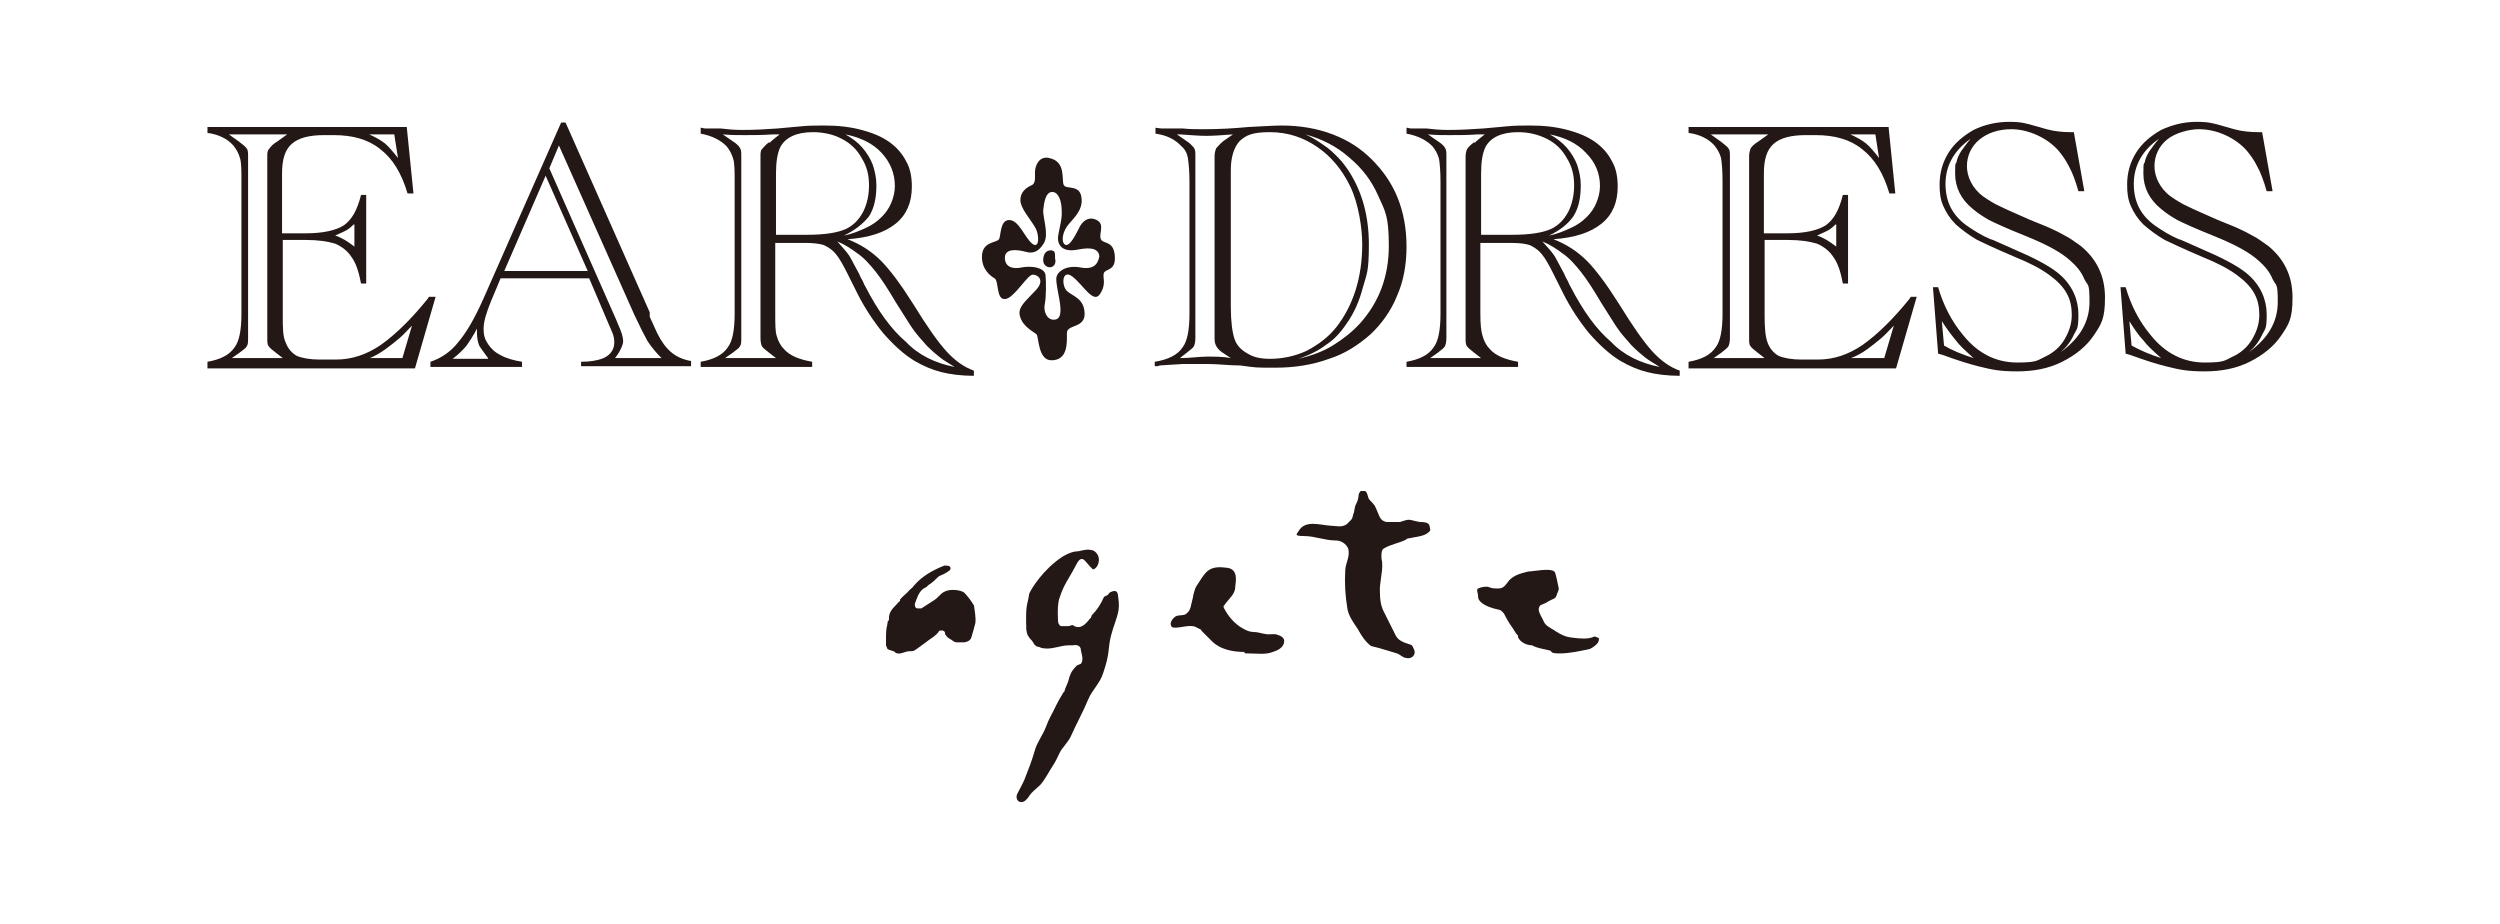 <?xml version="1.0" encoding="UTF-8"?>
<svg id="_レイヤー_2" xmlns="http://www.w3.org/2000/svg" version="1.1" viewBox="0 0 338.6 125.2">
  <!-- Generator: Adobe Illustrator 29.0.0, SVG Export Plug-In . SVG Version: 2.1.0 Build 186)  -->
  <defs>
    <style>
      .st0, .st1 {
        fill: #231815;
      }

      .st1 {
        fill-rule: evenodd;
      }
    </style>
  </defs>
  <g>
    <path class="st1" d="M149.1,32.4c-.3-.7.5-1.9-.4-2.5s-2-.3-2.6,1.1c-.7,1.4-1.4,2.5-1.9,2.1-.5-.4-.3-1.8.6-2.8.9-1,1.8-2,1.7-3.3-.1-2.1-2-1.3-2.4-1.9s.4-3.2-2-3.7c-1.3-.3-1.8.9-1.9,1.6-.1.8.2,1.8-.5,2.1-.7.3-1.5.9-1.5,2s1.3,2.5,2,3.7c.6,1,.6,3-.4,2.2s-1.8-3.2-3.1-3.2-1.1,2.1-1.4,2.6c-.3.5-2.2.3-2.3,2.2s1.2,2.8,1.7,3.1c.6.3.2,2.9,1.4,2.8,1.2,0,3.1-3.4,3.8-3.3.7,0,1.7.8.3,2.2-1.4,1.5-2.5,2.3-2,3.6.4,1.3,1.9,2,2.2,2.3.3.4.2,3.5,2,3.5,2.3,0,2.1-2.5,2.1-3.7s2.5-.6,2.4-2.7c-.1-1.9-1.4-2.2-2.3-2.9-.9-.7-.8-3.2.7-2s2.8,3.7,3.7,2.3.3-2.2.5-2.8,1.5-.3,1.5-2c0-2.5-1.6-1.9-1.9-2.6ZM146.2,36.2c-2-.3-3,.7-3.1,1.3-.2.5.4,2.8.5,3.9.1,1.1,0,1.9-.9,1.9s-1.4-1.1-1.2-2.1c.2-.9.2-3,.1-4-.2-1-1.9-1.2-3.1-1-1.3.3-2.4,0-2.4-1.3s1.7-1.1,2.8-.8c1,.3,1.8,0,2.5-1.2s-.2-3.5-.1-4.5c.1-.9.3-2.4,1.2-2.4s1.3,1.3,1.3,2.6c.1,1.3-.6,3.1-.5,3.9.1.8.7,1.7,2.7,1.3s2.8,0,2.9.9c-.2,1.1-.8,1.9-2.7,1.5Z"/>
    <path class="st0" d="M55.1,17.3l.9,8.9h-.8c-.8-2.7-2-4.7-3.7-6-1.6-1.3-3.7-1.9-6.3-1.9h-1.3c-2.1,0-3.5.4-4.4,1.2-.9.8-1.3,2.1-1.3,4v8.1h3.2c2.4,0,4.1-.4,5.2-1.1,1.1-.8,1.8-2.1,2.3-4.1h.7v12h-.7c-.3-1.6-.7-2.8-1.3-3.6-.5-.8-1.3-1.4-2.2-1.8-1-.3-2.3-.5-3.9-.5h-3.2v10.3c0,1.6,0,2.8.4,3.6.3.8.8,1.4,1.5,1.8.7.3,1.8.5,3.1.5h2.2c2.2,0,4.2-.7,6.1-2,2.1-1.5,4.2-3.6,6.3-6.2l.2-.3h.9l-2.8,9.7h-28.1v-.9c1.7-.3,3-.9,3.7-2,.6-.8.9-2.3.9-4.5v-18c0-1.4,0-2.5-.2-3.1-.2-.7-.5-1.2-.9-1.7-.8-.9-2-1.5-3.5-1.7v-.8h27ZM31.4,48.5h6.9l-.9-.7c-.5-.4-.9-.7-1-.9-.2-.2-.2-.6-.2-1.1v-24.6c0-.5,0-.8.3-1.1.2-.3.5-.6,1-.9l1.4-1h-7.9l1.4,1c.5.4.9.7,1,.9.2.2.2.6.2,1.1v24.6c0,.5,0,.9-.2,1.1,0,.2-.5.5-1,.9l-1,.7ZM47.9,30.4c-.4.4-.8.7-1,.8-.2.1-.8.4-1.5.7.9.3,1.7.8,2.6,1.5v-3h0ZM53.4,18.2h-3.4c.9.4,1.6.8,2.1,1.2.5.4,1.1,1.1,1.8,2l-.5-3.2ZM54.5,48.5l1.3-4.4c-.6.6-1.1,1.2-1.7,1.7-.6.5-1.2,1-1.9,1.5s-1.4.9-2.1,1.2h4.4Z"/>
    <path class="st0" d="M80.1,37.7h-12.3l-1.3,3.1c-.6,1.5-1,2.7-1,3.7s.2,1.5.6,2.1.9,1.1,1.7,1.5c.7.4,1.7.7,2.9.9v.7h-12.4v-.7c1.5-.5,2.8-1.4,3.8-2.7,1.1-1.3,2.2-3.2,3.4-5.9l10.5-23.8h.6l11.4,25.7h0c0,.2,0,.2,0,.3s0,.2,0,.3l1,2.2c.6,1.2,1.2,2,1.9,2.6.7.6,1.6,1,2.7,1.2v.7h-14.9v-.6c1.3,0,2.2-.2,2.8-.4,1.1-.4,1.7-1.2,1.7-2.2s-.3-1.4-.8-2.6l-2.6-6.1ZM66.1,48.5c-.5-.7-.9-1.2-1.2-1.7-.2-.5-.3-1.1-.3-1.7v-.6c-.5,1-1,1.7-1.4,2.3-.5.6-1.1,1.2-1.9,1.8h4.8ZM79.6,36.7l-5.7-12.9-5.6,12.9h11.3ZM74.4,22.8l9.1,20.6.2.5c.5,1.1.7,1.8.7,2.3s-.4,1.4-1.1,2.3h6.3c-.7-.7-1.3-1.4-1.9-2.3-.5-.9-1.1-2.1-1.8-3.6l-10.2-22.9-1.3,3.1Z"/>
    <path class="st0" d="M105,32.7v9.8c0,1.4,0,2.4.2,3,.2.7.5,1.3,1,1.8.8.9,2.1,1.4,3.8,1.7v.7h-15.1v-.7c1.7-.3,3-.9,3.7-2,.6-.8.9-2.3.9-4.5v-17.9c0-1.4,0-2.5-.2-3.1-.2-.7-.5-1.2-.9-1.7-.8-.8-1.9-1.4-3.5-1.7v-.8c.2,0,.4.1.6.1h2.1c.8.1,1.8.2,2.9.2,1.8,0,3.4-.1,4.8-.2l3.3-.3c1-.1,2.1-.1,3.1-.1,1.9,0,3.5.2,5,.6s2.7.9,3.7,1.6,1.8,1.6,2.3,2.6c.6,1,.8,2.2.8,3.5,0,2.1-.7,3.8-2.2,5s-3.6,1.9-6.5,2.1c1.8.7,3.3,1.7,4.5,2.9s2.7,3.2,4.4,5.9c1.9,3.1,3.4,5.2,4.5,6.4,1.1,1.2,2.3,2.1,3.7,2.6v.7c-1.7,0-3.2-.2-4.4-.5-1.2-.3-2.4-.8-3.6-1.5-1.5-.9-2.9-2.2-4.3-3.8-1.3-1.6-2.5-3.4-3.5-5.4l-1.3-2.6c-.6-1.2-1.1-2.1-1.6-2.7-.5-.6-1-.9-1.6-1.2-.6-.2-1.5-.3-2.6-.3h-4s0-.2,0-.2ZM98.2,48.5h6.9l-.9-.7c-.5-.4-.9-.7-1-.9s-.2-.6-.2-1.1v-24.6c0-.4,0-.8.2-1s.4-.5.9-.9h.2c0-.1,1.3-1.1,1.3-1.1h-.9c-1.4.1-2.7.1-3.9.1s-1.7,0-2.9-.1l1.3.9c.5.3.9.7,1,.9.2.3.2.6.2,1.1v24.7c0,.5,0,.9-.2,1.1,0,.2-.5.5-1,.9l-1,.7ZM105,31.8h4.3c2.5,0,4.2-.3,5.3-.8,1-.5,1.7-1.2,2.3-2.3.5-1,.8-2.2.8-3.6s-.3-2.6-1-3.7c-.6-1.1-1.5-2-2.7-2.6-1.1-.6-2.5-.9-3.9-.9-2.2,0-3.7.7-4.4,2-.4.8-.6,2-.6,3.6v8.3h-.1ZM129.3,49.7c-.8-.5-1.5-.9-2-1.3-.5-.4-1.1-.9-1.8-1.6-.8-.9-1.5-1.7-1.9-2.3-.5-.7-1.2-1.9-2.3-3.6-1-1.7-1.9-3.1-2.7-4.1-.8-1-1.6-1.9-2.5-2.5-.8-.6-1.7-1.2-2.7-1.6.6.7,1.2,1.3,1.6,1.9.2.3.6,1.1,1.2,2.2.2.3.3.7.5,1s.3.7.5,1c1.7,3.3,3.5,5.8,5.5,7.5,1.7,1.8,4,2.9,6.6,3.4ZM114.3,31.9c1.1-.2,2-.6,2.9-1s1.6-.9,2.2-1.5,1-1.2,1.3-1.9c.3-.7.5-1.5.5-2.3,0-1.7-.6-3.2-1.8-4.5-1.2-1.3-2.9-2.1-4.9-2.5.9.5,1.7,1.1,2.3,1.8.6.7,1.1,1.5,1.4,2.3.3.9.5,1.8.5,2.8,0,1.7-.3,3.1-1,4.2-.8,1-1.9,1.9-3.4,2.6Z"/>
    <path class="st0" d="M156.4,49.7v-.7c1.8-.3,3.1-.9,3.8-2,.6-.8.9-2.3.9-4.5v-17.9c0-1.4-.1-2.4-.2-3.1-.1-.7-.4-1.3-.9-1.7-.8-.9-2-1.5-3.5-1.7v-.8c.6.1.9.1.9.1h2.8c.9.1,1.9.1,2.9.1,1.9,0,3.9-.1,6-.3,2-.1,3.5-.2,4.5-.2,2.5,0,4.8.4,6.9,1.2,2.1.8,3.8,1.9,5.3,3.4s2.7,3.2,3.5,5.2,1.2,4.2,1.2,6.6-.4,4.7-1.3,6.7c-.8,2-2.1,3.8-3.6,5.2-1.6,1.4-3.4,2.6-5.6,3.3-2.2.8-4.6,1.2-7.3,1.2s-2.5,0-4.7-.3c-1.5,0-3-.2-4.4-.2s-2.1,0-3.4,0l-3.2.2c0,.1-.3.1-.6.1ZM159.8,48.5c1.4,0,2.6-.2,3.7-.2s2.2,0,3.2.2l-.9-.6c-.5-.3-.8-.6-1-.9-.2-.3-.3-.7-.3-1.1v-24.7c0-.5.1-.8.2-1.1.2-.2.5-.6,1-1l1.3-.9c-1.4.1-2.6.2-3.6.2s-2.1-.1-3.6-.2h-.4l1.3.9c.5.3.8.7,1,.9.2.3.2.6.2,1.1v24.7c0,.5-.1.9-.2,1.1-.1.2-.5.5-1,.9l-.9.7ZM166.7,23.1v18.4c0,2,.2,3.5.5,4.4s.9,1.5,1.8,2c.8.5,1.8.7,3,.7,1.8,0,3.5-.4,5-1.1,1.5-.8,2.9-1.8,4-3.2s2-3.1,2.6-5,.9-4,.9-6.2-.5-5.5-1.6-7.8-2.6-4.1-4.5-5.4-4-2-6.4-2-3.2.4-4.1,1.2c-.8.9-1.2,2.2-1.2,4ZM175.8,48.6c1.8-.4,3.4-1,4.7-1.8s2.6-1.8,3.7-3c2.6-2.9,3.9-6.4,3.9-10.5s-.5-4.7-1.4-6.7c-.9-2.1-2.2-3.8-4-5.3-1.7-1.5-3.7-2.5-5.9-3.1.9.4,1.7.9,2.4,1.4.8.5,1.4,1.1,2,1.7s1.1,1.3,1.5,1.9c1.8,2.8,2.7,6.1,2.7,9.9s-.3,4-.8,5.8c-.5,1.9-1.2,3.5-2.2,4.9-.8,1.2-1.7,2.2-2.8,2.9-.9.7-2.2,1.4-3.8,1.9Z"/>
    <path class="st0" d="M200.5,32.7v9.8c0,1.4.1,2.4.3,3,.2.7.5,1.3,1,1.8.8.9,2.1,1.4,3.8,1.7v.7h-15.1v-.7c1.7-.3,3-.9,3.7-2,.6-.8.9-2.3.9-4.5v-17.9c0-1.4-.1-2.5-.2-3.1-.2-.7-.5-1.2-.9-1.7-.8-.8-1.9-1.4-3.5-1.7v-.8c.2,0,.4.1.6.1h2.1c.8.1,1.8.2,2.9.2,1.8,0,3.3-.1,4.8-.2l3.3-.3c1-.1,2.1-.1,3.1-.1,1.9,0,3.5.2,5,.6s2.7.9,3.7,1.6,1.8,1.6,2.3,2.6c.6,1,.8,2.2.8,3.5,0,2.1-.7,3.8-2.2,5s-3.6,1.9-6.5,2.1c1.8.7,3.3,1.7,4.5,2.9s2.7,3.2,4.4,5.9c1.9,3.1,3.4,5.2,4.5,6.4s2.3,2.1,3.7,2.6v.7c-1.7,0-3.2-.2-4.4-.5s-2.4-.8-3.6-1.5c-1.5-.9-2.9-2.2-4.3-3.8-1.3-1.6-2.5-3.4-3.5-5.4l-1.3-2.6c-.6-1.2-1.1-2.1-1.6-2.7-.5-.6-1-.9-1.6-1.2-.6-.2-1.5-.3-2.6-.3h-4.1v-.2h0ZM193.7,48.5h6.9l-.9-.7c-.5-.4-.9-.7-1-.9-.2-.2-.2-.6-.2-1.1v-24.6c0-.4.1-.8.2-1,.1-.2.4-.5.9-.9h.2c0-.1,1.3-1.1,1.3-1.1h-.9c-1.4.1-2.7.1-3.9.1s-1.7,0-2.9-.1l1.3.9c.5.3.9.7,1,.9.2.3.2.6.2,1.1v24.7c0,.5-.1.9-.2,1.1-.1.2-.5.5-1,.9l-1,.7ZM200.5,31.8h4.3c2.5,0,4.2-.3,5.3-.8,1-.5,1.7-1.2,2.3-2.3.5-1,.8-2.2.8-3.6s-.3-2.6-1-3.7c-.6-1.1-1.5-2-2.7-2.6s-2.5-.9-3.9-.9c-2.2,0-3.7.7-4.4,2-.4.8-.6,2-.6,3.6v8.3h-.1ZM224.8,49.7c-.8-.5-1.5-.9-2-1.3-.5-.4-1.1-.9-1.8-1.6-.8-.9-1.5-1.7-1.9-2.3-.5-.7-1.2-1.9-2.3-3.6-1-1.7-1.9-3.1-2.7-4.1s-1.6-1.9-2.5-2.5c-.8-.6-1.7-1.2-2.7-1.6.6.7,1.2,1.3,1.6,1.9.2.3.6,1.1,1.2,2.2.2.3.3.7.5,1s.3.7.5,1c1.7,3.3,3.5,5.8,5.5,7.5,1.7,1.8,4,2.9,6.6,3.4ZM209.8,31.9c1.1-.2,2-.6,2.9-1s1.6-.9,2.2-1.5c.6-.6,1-1.2,1.3-1.9.3-.7.5-1.5.5-2.3,0-1.7-.6-3.2-1.9-4.5-1.2-1.3-2.9-2.1-4.9-2.5.9.5,1.7,1.1,2.3,1.8.6.7,1.1,1.5,1.4,2.3.3.9.5,1.8.5,2.8,0,1.7-.3,3.1-1,4.2-.7,1-1.8,1.9-3.3,2.6Z"/>
    <path class="st0" d="M255.8,17.3l.9,8.9h-.8c-.8-2.7-2-4.7-3.7-6-1.6-1.3-3.7-1.9-6.3-1.9h-1.3c-2.1,0-3.5.4-4.4,1.2-.9.8-1.3,2.1-1.3,4v8.1h3.2c2.4,0,4.1-.4,5.2-1.1,1.1-.8,1.8-2.1,2.3-4.1h.7v12h-.7c-.3-1.6-.7-2.8-1.3-3.6-.5-.8-1.3-1.4-2.2-1.8-1-.3-2.3-.5-3.9-.5h-3.2v10.3c0,1.6.1,2.8.4,3.6.3.8.8,1.4,1.5,1.8.7.3,1.8.5,3.1.5h2.2c2.2,0,4.2-.7,6.1-2,2.1-1.5,4.2-3.6,6.3-6.2l.2-.3h.8l-2.8,9.7h-28.1v-.9c1.7-.3,3-.9,3.7-2,.6-.8.9-2.3.9-4.5v-18c0-1.4-.1-2.5-.2-3.1-.2-.7-.5-1.2-.9-1.7-.8-.9-2-1.5-3.5-1.7v-.8h27.1q0,.1,0,.1ZM232.1,48.5h6.9l-.9-.7c-.5-.4-.9-.7-1-.9-.2-.2-.2-.6-.2-1.1v-24.6c0-.5.1-.8.2-1.1.2-.3.5-.6,1-.9l1.4-1h-7.8l1.4,1c.5.4.9.7,1,.9.2.2.2.6.2,1.1v24.6c0,.5-.1.9-.2,1.1-.1.2-.5.5-1,.9l-1,.7ZM248.6,30.4c-.4.4-.8.7-1,.8-.2.1-.8.4-1.5.7.9.3,1.7.8,2.6,1.5v-3s-.1,0-.1,0ZM254,18.2h-3.4c.9.4,1.6.8,2.1,1.2.5.4,1.1,1.1,1.8,2l-.5-3.2ZM255.2,48.5l1.3-4.4c-.6.6-1.1,1.2-1.7,1.7-.6.5-1.2,1-1.9,1.5s-1.4.9-2.2,1.2h4.5Z"/>
    <path class="st0" d="M280.9,18l1.4,7.9h-.8c-.4-1.4-.8-2.5-1.3-3.4-.4-.8-.9-1.5-1.4-2.1-.8-.9-1.8-1.6-2.9-2.1s-2.3-.8-3.5-.8c-1.7,0-3.2.5-4.3,1.4-1.1.9-1.7,2.2-1.7,3.6s.7,3,2.2,4.1c.7.5,1.5,1,2.4,1.4.8.4,2.2,1,4,1.8,1.2.5,2.3.9,3.1,1.3.9.4,1.5.8,2.1,1.1.5.3,1,.7,1.6,1.1,2.2,1.8,3.3,4.1,3.3,7s-.5,3.6-1.5,5.1-2.5,2.7-4.3,3.6c-1.8.9-3.8,1.3-6.1,1.3s-3.3-.2-5.3-.7c-1.2-.3-2.8-.8-4.7-1.5l-.7-.2-.7-9h.7c.7,2.4,1.8,4.6,3.4,6.5,2,2.5,4.5,3.7,7.3,3.7s2.7-.3,3.8-.8c1.1-.5,2-1.3,2.6-2.3s1-2.1,1-3.3-.2-2.1-.7-3-1.3-1.7-2.4-2.5-2.6-1.6-4.6-2.4c-2.8-1.2-4.5-2-5.1-2.3-1.2-.7-2.1-1.4-2.9-2.1-.8-.8-1.3-1.6-1.7-2.5-.4-.9-.5-1.8-.5-2.9,0-1.6.4-3,1.2-4.3.8-1.3,2-2.3,3.4-3.1,1.4-.7,3.1-1.1,4.8-1.1s2.3.2,3.7.6l1.4.4c1.1.3,2.2.4,3.4.4h.3q0,.1,0,.1ZM263.3,46.8c1,.6,2.4,1.2,4,1.7-1.1-1-1.9-1.7-2.4-2.4-.5-.6-1.2-1.5-1.9-2.6l.3,3.3ZM279.1,47.7c2.6-1.9,3.9-4.1,3.9-6.8s-.2-2.1-.7-3.1c-.4-1-1.1-1.8-1.9-2.5-1.2-1.1-3.2-2.2-6.2-3.4-2.5-1-4-1.7-4.8-2.1-.7-.4-1.5-.9-2.2-1.5-1.6-1.3-2.4-2.9-2.4-4.8s.1-1.1.2-1.6.3-.9.6-1.4c.3-.4.7-1,1.3-1.7-2.3,1.6-3.4,3.7-3.4,6.1s.9,4.2,2.8,5.6c1,.7,2.1,1.4,3.3,1.9.2,0,1.4.6,3.7,1.6,2.8,1.2,4.7,2.3,5.7,3.2,1.7,1.5,2.5,3.4,2.5,5.4s-.2,1.9-.6,2.7c-.4.9-1,1.7-1.8,2.4Z"/>
    <path class="st0" d="M306.4,18l1.4,7.9h-.8c-.4-1.4-.8-2.5-1.3-3.4-.4-.8-.9-1.5-1.4-2.1-.8-.9-1.8-1.6-2.9-2.1s-2.3-.8-3.6-.8-3.2.5-4.3,1.4c-1.1.9-1.7,2.2-1.7,3.6s.7,3,2.2,4.1c.7.5,1.5,1,2.4,1.4.8.4,2.2,1,4,1.8,1.2.5,2.3.9,3.1,1.3.9.4,1.5.8,2.1,1.1.5.3,1,.7,1.6,1.1,2.2,1.8,3.3,4.1,3.3,7s-.5,3.6-1.5,5.1-2.5,2.7-4.3,3.6c-1.8.9-3.8,1.3-6.1,1.3s-3.3-.2-5.3-.7c-1.2-.3-2.8-.8-4.7-1.5l-.7-.2-.7-9h.7c.7,2.4,1.8,4.6,3.4,6.5,2,2.5,4.5,3.7,7.3,3.7s2.7-.3,3.8-.8c1.1-.5,2-1.3,2.6-2.3s1-2.1,1-3.3-.2-2.1-.7-3-1.3-1.7-2.4-2.5-2.6-1.6-4.6-2.4c-2.8-1.2-4.5-2-5.1-2.3-1.2-.7-2.1-1.4-2.9-2.1-.8-.8-1.3-1.6-1.7-2.5-.4-.9-.5-1.8-.5-2.9,0-1.6.4-3,1.2-4.3.8-1.3,2-2.3,3.4-3.1,1.5-.7,3.1-1.1,4.8-1.1s2.3.2,3.7.6l1.4.4c1.1.3,2.2.4,3.4.4h.4q0,.1,0,.1ZM288.7,46.8c1.1.6,2.4,1.2,4,1.7-1.1-1-1.9-1.7-2.4-2.4-.6-.6-1.2-1.5-1.9-2.6l.3,3.3ZM304.6,47.7c2.6-1.9,3.9-4.1,3.9-6.8s-.2-2.1-.7-3.1c-.4-1-1.1-1.8-1.9-2.5-1.2-1.1-3.2-2.2-6.2-3.4-2.5-1-4-1.7-4.8-2.1-.7-.4-1.5-.9-2.2-1.5-1.6-1.3-2.4-2.9-2.4-4.8s.1-1.1.2-1.6.3-.9.6-1.4c.3-.4.7-1,1.3-1.7-2.3,1.6-3.4,3.7-3.4,6.1s.9,4.2,2.8,5.6c1,.7,2.1,1.4,3.3,1.9.2,0,1.4.6,3.7,1.6,2.8,1.2,4.7,2.3,5.7,3.2,1.7,1.5,2.5,3.4,2.5,5.4s-.2,1.9-.6,2.7c-.4.9-1,1.7-1.8,2.4Z"/>
    <path class="st1" d="M142.4,33.9c-.6,0-1,.3-1.1,1.1s.4,1.2.9,1.2.9-.5.7-1.2c0-.8,0-1-.5-1.1Z"/>
  </g>
  <g>
    <path class="st0" d="M205.6,86.1c-.3-.3-.5-.7-.7-1-.5-.7-.8-1.2-1.2-2-.2-.2-.3-.4-.6-.5-2.5-.5-2.9-1.4-2.9-1.7,0-.6-.3-1.1,0-1.2.4-.2,1.1-.3,1.4-.2.5.2.7.2,1.4.2s1-.6,1.4-1.1c.7-.7,1.4-.9,2.6-1.2.7,0,2.9-.5,3.5,0,.2,0,.5,1.8.6,2.2.1.3-.2.7-.3,1.1s-.7.5-1,.7-.7.4-1,.5-.4.4-.4.7c.1.6.5,1.1.7,1.6s.8.8,1.3,1.1c.6.4,1.1.7,1.7.9.7.2,2.5.4,3.3.2.8-.2.3-.3,1.1,0,.1,0,.1.5-.2.8s-.7.6-1,.7c-1.4.3-2.7.6-4.1.6s-.9-.3-1.3-.4c-.8-.2-1.7-.3-2.4-.7-.7,0-1.6-.4-1.9-1.1Z"/>
    <path class="st0" d="M131.9,81.9c.1.7.3,1.8.2,2.5,0,0-.5,1.9-.6,2.1-.3.4-.5.4-.9.5-.3,0-.6,0-1,0s-.6-.3-1-.5-.4-.4-.6-.6c0-.2,0-.4-.3-.5,0,0-.2,0-.3,0s-.2,0-.3.2c-.2.3-.4.4-.6.6-.9.6-1.6,1.2-2.5,1.8-.2.2-.5.2-.8.2-.6,0-1.1.4-1.6.3,0,0-.3,0-.4-.2-.3-.2-.7-.2-1-.4,0,0-.2-.5-.2-.5,0-.2,0-.4,0-.5,0,0,0-.2,0-.4,0-.7,0-1.3.2-2,0-.2,0-.4.2-.5,0,0,0-.2,0-.3,0-.6.3-1.1.8-1.6s.4-.5.7-.7c0,0,0-.2,0-.2.4-.5.9-.8,1.3-1.3.2-.2.4-.3.6-.6,1.1-1.3,2.6-2.1,4.1-2.7.3,0,.7,0,.8.2.2.4-.3.6-.6.8-.3.2-.7.3-1,.5-.4.4-.8.8-1.3,1.1-.2.2-.4.4-.7.5-.7.5-.9,1.3-1.2,2.1,0,.2,0,.5.3.6.2,0,.4,0,.6,0,.6-.4,1.1-.7,1.7-1.1.5-.3.8-.8,1.3-1.1.8-.5,2.2-.3,2.7,0,.4.3,1.2,1.4,1.4,1.8Z"/>
    <path class="st0" d="M145.3,87.4c-.2,0-.3,0-.5,0-1.2,0-2.3.6-3.5.4-.3,0-.5-.2-.7-.2s-.4-.2-.5-.3c-.1-.2-.3-.5-.4-.6-.8-.8-.6-1.3-.7-1.4-.1-3.6.1-3,.4-4.9.3-.7,1.9-3.3,4.5-5,.5-.3,1.1-.6,1.7-.7.7,0,1.5-.4,2.2-.2.4,0,.9.5,1,1,.2,1.1-.6,1.7-.8,1.6-.2-.2-.5-.5-1-1.1-.6-.7-1,0-1.3.6-1.1,2.1-1.6,2.5-2.2,4.4-.2.5-.3,1.6-.2,3.1,0,.2.1.6.4.7.3,0,.6,0,1,0,.3,0,.5-.3.8,0,1,.5,1.7-.5,2.2-1.1.1,0,.1-.3.2-.4.7-.7,1.2-1.5,1.6-2.4.1-.2.5-.2.6-.4.1-.2.3-.3.3-.3.4-.2.9-.3,1,.3.1.7.2,1.4.1,2.1-.2,1.2-.7,2.2-1,3.4-.5,1.9-.1,2.3-1.1,5.2-.4,1.3-1.5,2.3-2,3.5-.7,1.7-1.6,3.3-2.4,5.1-.4.8-1.1,1.4-1.5,2.2-.3.6-.5,1.1-.9,1.7-.6.9-1,1.8-1.7,2.6-.5.5-1.1.9-1.5,1.5-.1.2-.3.4-.5.6-.4.4-1.1.3-1.2-.3-.1-.4.2-.8.4-1.2.3-.6.6-1.1.8-1.7.5-1.3.8-2,1.3-3.7.3-1,1-1.9,1.4-2.9s.4-1,.6-1.4c.6-1.1,1-2.1,1.7-3.2,0,0,.1-.2.2-.3.1,0,.1-.2.1-.2.1-.4.4-.9.5-1.3.2-.8.4-1.3,1-1.9.1-.2.5-.3.7-.4.4-.5.1-1.3,0-1.8,0-.7-.6-.8-1.1-.7Z"/>
    <path class="st0" d="M162.7,85.3l-.8-.4c-.9-.4-2.7.4-3.2,0-.5-.7.5-1.4.5-1.4.5-.3,1.2,0,1.6-.5.5-.4.5-1.1.7-1.8.1-.3.1-.6.2-.9.1-.4.2-.7.4-1,.5-.7.8-1.4,1.5-2,.8-.6,1.7-.5,2.6-.4,1.5.2,1.2,1.7,1.1,2.6,0,1-.9,1.6-1.5,2.5-.1,0-.1.3,0,.4.5,1,1.4,2.1,2.5,2.7.5.3,1,.5,1.5.5.8,0,1.5.4,2.3.3.3,0,.5,0,.7,0,.6.2,1.3.4,1.1,1.2-.2.7-.9,1-1.5,1.2-1,.4-2.2.2-3.3.2s-.3-.2-.5-.2c-1.6,0-3.4-.3-4.6-1.6,0,0-.2-.2-.3-.3-.4-.4-.9-.9-1-1Z"/>
    <path class="st0" d="M185.7,87.5c-.8-.6-1.3-1.4-1.8-2.3-.6-.9-1.2-1.7-1.4-2.7-.3-1.8-.4-3.5-.3-5.2,0-1,.7-1.9.4-3-.3-.7-1-1.1-1.7-1.1-1.5,0-2.8-.6-4.3-.6s-.9-.3-.7-.7c.9-1.5,2.8-.8,4.3-.7.7,0,1.5.3,2.2-.2.2-.2.4-.4.6-.6.2-.2.2-.5.3-.8.2-.4.1-.9.4-1.4.5-1,.1-1.2.6-1.7.1,0,.5,0,.6,0,.4.3.3.9.6,1.2.5.5.7.8.7.8.7,1.4.6,2,1.6,2.2.6,0,1.2,0,1.8,0,1.5-.5,1.1-.3,2.7,0,.3,0,.8,0,1.1.2s.2.5.3.7c.1.3-.2.5-.5.7-.7.4-1.5.4-2.3.6-.1,0-.3,0-.5.2-1,.5-2,.6-3,1.2-.3.2-.3.7-.3,1.1s.1.6.1.8c.1,1.4-.4,2.7-.3,4.1,0,.8.1,1.7.5,2.5l1.5,3c.4,1,1.2,1.2,2.1,1.5.3,0,.5.6.6.9.1.7-.6,1.1-1.2.9-.4,0-.8-.5-1.2-.6,0,0-2.9-.9-3.5-1Z"/>
  </g>
</svg>
